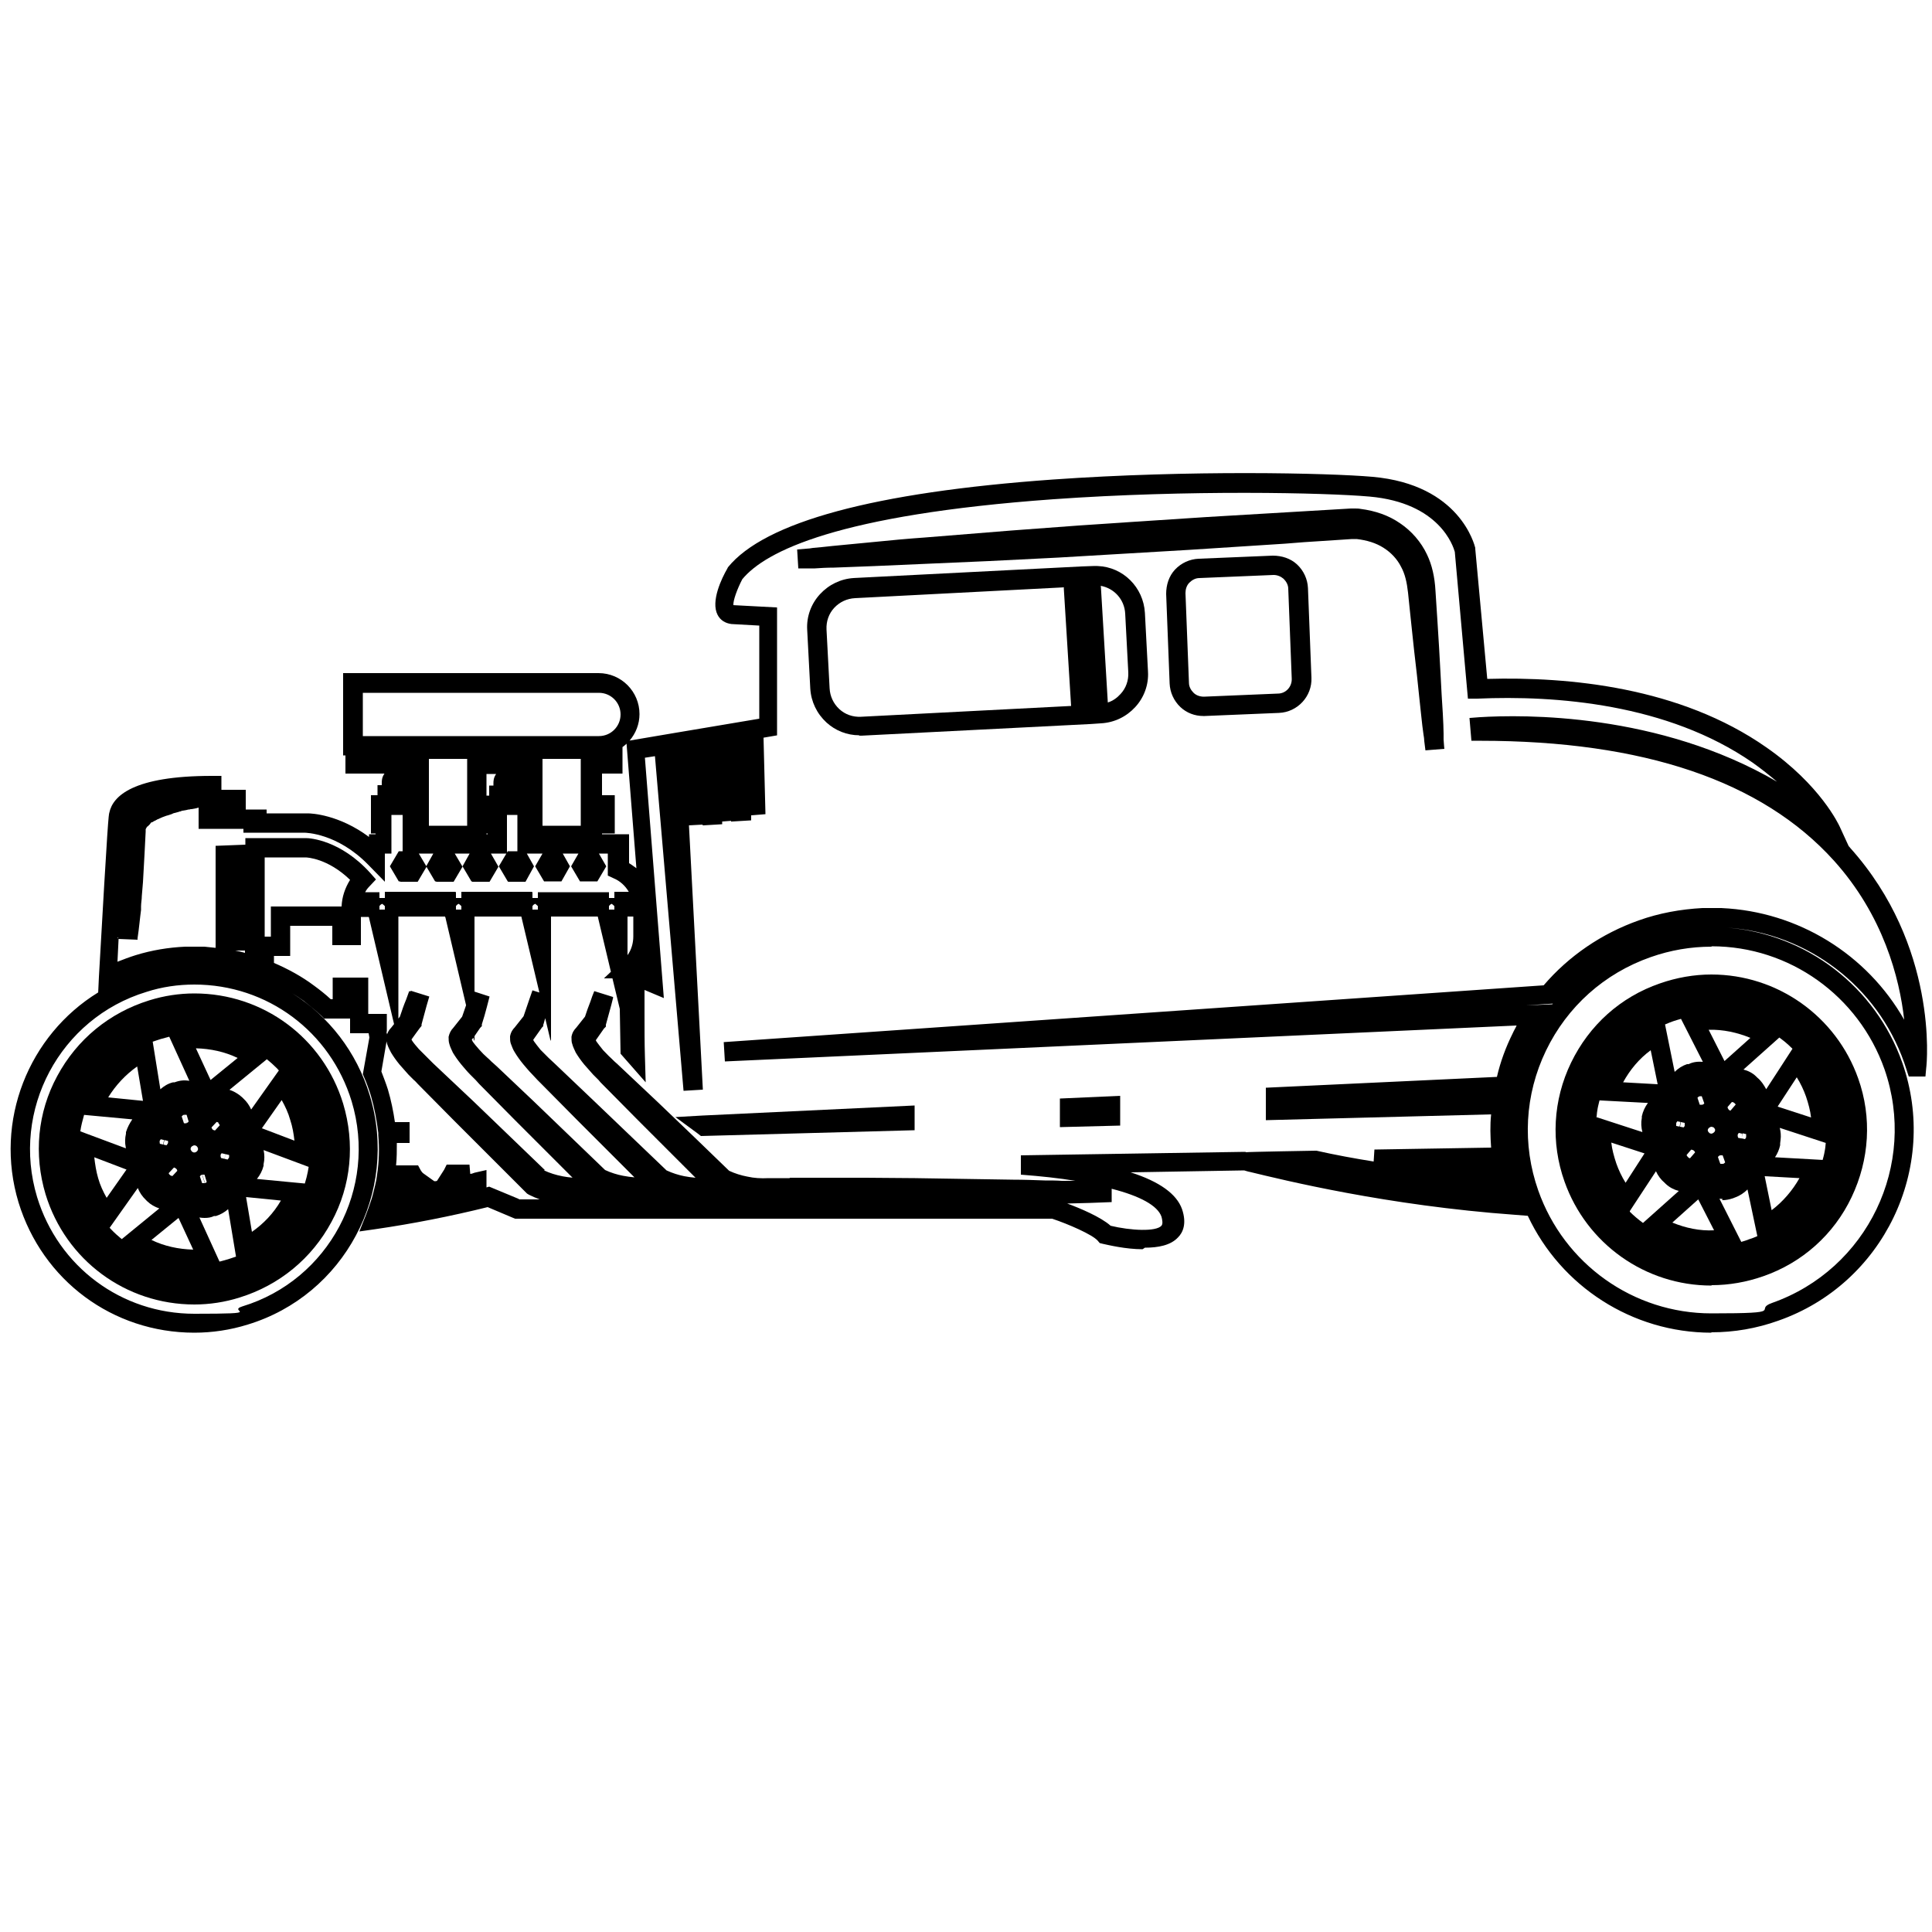 <svg xmlns="http://www.w3.org/2000/svg" id="Layer_1" viewBox="0 0 500 500"><polygon points="450.71 294.6 450.75 294.4 450.7 294.6 450.71 294.6" fill="#000" stroke-width="0"></polygon><path d="M296.3,158.6c-.38-6.6-5.64-11.86-12.19-12.11-.43-.02-.87-.02-1.31,0l-2.8.1-59,3c-3.4.2-6.5,1.7-8.8,4.2s-3.5,5.8-3.3,9.2l.8,15.2c.2,3.4,1.7,6.5,4.2,8.8,2.3,2.1,5.3,3.3,8.5,3.3l-.1.1h.7l59-3h.1s0,0,0,0l2.9-.2c3.4-.2,6.5-1.7,8.8-4.2s3.5-5.8,3.3-9.2l-.8-15.2ZM284.9,151.7l-.1-.1c3.5.6,6.2,3.5,6.4,7.2l.8,15.2c.1,2.1-.6,4.1-2,5.6-.9,1-2,1.8-3.3,2.2l-1.8-30.1ZM217.2,183.5c-1.5-1.4-2.4-3.3-2.5-5.4l-.8-15.2c-.1-2.1.6-4.1,2-5.6,1.4-1.5,3.3-2.4,5.4-2.5l54.1-2.8-.1.1,1.9,30.6-54.4,2.8c-2.1.1-4.1-.6-5.6-2Z" fill="#000" stroke-width="0"></path><polygon points="289.9 291.1 289.9 283.7 289.9 283.6 274.3 284.3 274.3 284.4 274.3 291.6 274.3 291.7 289.9 291.3 289.9 291.1" fill="#000" stroke-width="0"></polygon><path d="M478.8,219.4c-.1-.2-.3-.3-.4-.5l-2.3-5c-.2-.4-4.9-10.7-19-20.5-22.3-15.6-51.1-18.3-72.2-17.7l-3.1-33.6v-.3c-.2-.7-3.9-16.4-26.6-18.4-11.4-1-47.4-1.8-82.7.7-46.3,3.3-74.6,11-84.1,22.7l-.2.4c-1.4,2.4-4.3,8.4-2.5,11.9.7,1.4,2,2.2,3.6,2.4l7.2.4v24.1l-22,3.7-11.56,1.96c1.59-1.86,2.56-4.25,2.56-6.86,0-5.8-4.7-10.6-10.6-10.6h-66.1v21.3h.6v4.7h10.1c-.7,1-.7,1.9-.7,2.4v.6h-1.1v2.6h-1.7v9.9h1.2v.2h-1.7v.7c-7.8-5.8-14.9-6.1-15.8-6.1h-10.7v-1h-5.4v-5.1h-6.3v-3.6h-2.5c-20.3,0-25.6,5.2-26.5,9.5-.2.6-.4,1.8-2.7,42.5l-.19,4.04c-17.95,11.02-27.01,33.22-20.61,54.36,6.2,20.18,24.37,33.68,45.45,33.7,4.68,0,9.36-.7,13.85-2.1,25-7.6,39.2-34.2,31.6-59.3-3.41-11.31-10.65-20.51-20.05-26.43,1.04.64,2.06,1.31,3.05,2.03,1.5,1.2,3.1,2.5,4.5,3.8l.7.7h6.7v3.8h4.8l.2,1.1-1.7,9.5.3.7c.7,1.6,1.3,3.3,1.8,4.9.9,3.1,1.5,6.3,1.9,9.6v.6c.3,3.4.2,6.8-.3,10.1l-.2,1.4-.3,1.4c-.3,1.1-.5,2.2-.9,3.5l-.3.9c-.4,1.2-.8,2.3-1.3,3.6l-1.6,4,4.2-.6c9.6-1.4,19.3-3.3,29-5.7l7.1,3h139c4.2,1.4,10.4,4.1,11.8,5.7l.5.6.8.2c1.4.3,5.9,1.4,10.3,1.4l.6-.4c3.4,0,6.7-.6,8.6-2.7,1.2-1.2,2.3-3.5,1-7.3-1.4-3.9-5.8-7.1-13.3-9.5l29.4-.5c.4.1.9.3,1.5.4,8.7,2.1,35.4,8.7,68.7,11.1l3.19.25c8.58,18.29,27.06,30.25,47.51,30.25v-.1c5.9,0,11.7-1,17.3-3,27.2-9.5,41.7-39.5,32.1-66.8-6.92-19.64-24.77-33.24-45.21-34.92,20.7,1.45,38.75,15.1,45.71,34.92.2.6.4,1.2.6,1.8,0,0,.6,1.9.6,1.8h4.3l.2-2.2c.2-1.3,3.1-31.6-19.7-57ZM60.88,246h2.52v.6c-.84-.25-1.68-.43-2.52-.6ZM70.1,242.4h-1.6v-20.5h10.6c.3,0,5.7.2,11.5,5.8-1.3,2.1-2.1,4.4-2.2,6.9h-18.3v7.8ZM145.5,304.4c-1.6-.3-3.2-.8-4.7-1.5l.2-.1-18.5-17.8-10.4-9.8-1.5-1.5c-.9-.9-1.6-1.6-2.2-2.2-.7-.8-1.3-1.5-1.7-2.1-.1-.2-.2-.3-.2-.4,0,0,2.5-3.5,2.6-3.5v-.4c.4-1.6.9-3.2,1.3-4.8l.7-2.4-4.8-1.5-.07.2-.33-.1-.8,2.2c-.6,1.4-1.1,2.9-1.6,4.4l-.4.5v-26.4h12.05c.04.07.08.15.12.22l5.35,22.74c-.35.99-.7,1.99-1.02,2.95l-2.3,2.9c-.6.6-1,1.4-1.2,2.3v.2c0,.5,0,1.1.2,1.7.2.8.6,1.5.9,2.2.6,1,1.3,2,2.2,3.1.7.8,1.4,1.7,2.3,2.6l1.4,1.4c.3.3.6.7.9,1l9.3,9.4,9.3,9.3,5.57,5.57c-.91-.09-1.75-.19-2.67-.37ZM98.9,233.9c.3.2.5.4.7.6v.9h-1.4v-.9c.1-.14.19-.26.3-.36.12-.09.25-.17.4-.24ZM118.7,233.9c.3.2.5.4.7.6v.9h-1.4v-.9c.1-.14.19-.26.3-.36.12-.09.25-.17.4-.24ZM138.5,233.9c.3.2.5.4.7.6v.9h-1.4v-.9c.1-.14.19-.26.3-.36.12-.09.25-.17.4-.24ZM158.6,299.1l5.6,5.6c-1-.1-1.9-.2-2.9-.4-1.6-.3-3.2-.8-4.7-1.5l-18.5-17.8-9.5-9c-.3-.3-.7-.6-1-.9-.27-.21-.51-.46-.75-.7-.21-.21-.42-.42-.65-.6-.7-.6-1.5-1.4-2.2-2.2s-1.3-1.5-1.7-2.1c0-.11-.06-.19-.11-.25-.04-.05-.09-.1-.09-.15l.4-.58.2.88v-.42l.1.42v-1.25l1.4-2.05s.4-.5.5-.5v-.5c.5-1.5.9-3,1.3-4.5.2-.9.5-1.8.7-2.7l-3.9-1.27v-19.43h12.12l4.67,19.66-1.79-.56-.8,2.3c-.5,1.5-1,2.9-1.5,4.4l-2.3,2.9c-.5.5-1,1.2-1.2,2.3v.2c0,.6,0,1.1.2,1.7.3.8.6,1.6,1,2.2.6,1,1.3,2,2.2,3.1.7.8,1.4,1.7,2.3,2.6.5.5.9,1,1.4,1.5l.9.9,9.3,9.4,9.3,9.3ZM158.3,233.9c.3.2.5.4.7.6v.9h-1.4v-.9c.1-.14.19-.26.3-.36.12-.09.25-.17.4-.24ZM162.4,237.2h1.5v5.1c0,1.8-.5,3.5-1.5,4.9v-10ZM162.8,223.4v-7.5h-7v-.2h3.3v-9.9h-3.3v-5.6h5.3v-6.85c.37-.27.72-.56,1.05-.88l2.55,32.22c-.6-.4-1.2-.9-1.9-1.3ZM131.4,220.3l-.2.34v-9.74h2.7v9.4h-2.5ZM110.32,224.16l-1.93-3.26h3.75l-1.82,3.26ZM125.9,200.3h2.5c-.7,1-.7,1.9-.7,2.4v.6h-1.1v2.6h-.7v-5.6ZM120.9,210.7v3h-9.9v-2.9c0-1.15,0-12.6,0-12.5v-1.9h9.9v14.3ZM125.9,215.9v-.2h.3v.2h-.3ZM142.1,213.7h-1.7v-12.1c0-1.9,0-3.33,0-3.3v-1.9h9.9v17.3h-8.2ZM93.9,179.3h61.1c3.1,0,5.6,2.5,5.6,5.6s-2.5,5.6-5.6,5.6h-61.1v-11.2ZM63,214.5v1h15.7c.4,0,8.6.1,16.6,8.3l4.3,4.4v-7.3h1.7v-10h2.9v9.4h-1l-2.3,3.9,2.3,3.9h.34l.06.1h4.5l2.28-3.87,2.22,3.77h.24l.06.1h4.5l2.3-3.9-2.01-3.4h3.85l-1.84,3.3,2.3,3.9h.14l.06.1h4.5l2.3-3.9-1.95-3.4h3.95s.05,0,.05,0l-1.95,3.3,2.3,3.9h.04l.06.1h4.5l2.2-4-1.86-3.3h4.06l-1.9,3.3,2.3,3.9h4.5l2.2-3.9-1.86-3.3h4.06l-1.9,3.3,2.3,3.9h4.5s2.3-3.9,2.3-3.9l-1.9-3.3h2.3v5.7l1.5.7c1.66.68,3.03,1.95,3.93,3.5h-3.73v1.6h-1.4v-1.5h-.1s-18.3,0-18.3,0v1.5h-1.4v-1.5h-.1v-.1h-18.3v1.6h-1.4v-1.5h-.1v-.1h-18.3v1.6h-1.4v-1.5h0s-3.7,0-3.7,0c.3-.6.7-1.1,1.2-1.6l1.6-1.7-1.5-1.7c-7.7-8.5-15.6-9-16.6-9h-15.7v1.7l-7.7.3v26.4c-.9-.1-1.9-.2-2.9-.3h-5c-4.3.2-8.6.9-12.8,2.2-1.6.5-3.2,1.1-4.7,1.7.1-2.06.2-4.03.29-5.9l4.91.2v-.4c.4-2.6.6-5.1.9-7.3v-.9c0-.9.2-1.8.2-2.7l.3-3.6.4-7.2c.1-1.9.2-3.9.3-5.9v-.6c.1-.2.2-.4.4-.7h.1l.4-.4.2-.2c.1-.2.2-.3.4-.5h.2c.2-.1.4-.3.7-.4.1,0,.3-.2.4-.2.1-.1.3-.2.4-.2l1.1-.5,1.1-.4c.5-.1.9-.3,1.3-.4.3-.1.5-.3.8-.3l1.1-.3c.1-.1.3-.1.4-.1.2-.1.4-.2.6-.2l1.1-.2c.2-.1.4-.1.6-.1.2-.1.4-.1.6-.1.6-.1,1.2-.2,1.8-.4h0v5.5h11.6ZM30.6,242.61c0,.06,0,.13,0,.19l-.2-.2h.2ZM91,285c6.8,22.5-5.9,46.3-28.3,53.1-4.1,1.3,6.5,1.9-12.4,1.9s-35.2-12.2-40.7-30.2c-6.8-22.5,5.9-46.3,28.3-53.1,4-1.3,8.2-1.9,12.4-1.9h0c18.9,0,35.2,12.2,40.7,30.2ZM73.51,255.81s.01,0,.02.01c0,0-.01,0-.02-.01ZM95.3,262.4v-9.4h-9.2v5.6h-.5c-1.4-1.3-2.8-2.4-4.3-3.5-3.2-2.4-6.7-4.3-10.4-5.9v-1.8h4.2v-7.8h10.9v5h7.4v-7.3h2.01s.04.08.07.12l6.5,27.61-.77.97c-.4.4-.79.94-1.04,1.7l-.16-.7h.1v-4.6h-4.8ZM126.6,307.1l-.7.2v-4.5l-3.1.7c-.3.1-.7.3-1.1.3l-.2-2.4h-5.9l-.7,1.4c-.1.1-.2.3-.2.3l-1.6,2.5c-.2.1-.5.1-.7.1l-2.8-2c-.3-.2-.5-.5-.7-.8l-.7-1.3h-5.7c.2-1.9.2-3.8.2-5.8h3.3v-5.4h-3.8c-.4-2.8-1-5.7-1.8-8.4-.5-1.6-1.1-3.1-1.7-4.7l1.35-7.81c.03.23.07.46.15.71.3.9.7,1.6,1,2.2.6,1,1.3,2,2.2,3.1.7.8,1.5,1.7,2.3,2.6l1.4,1.4c.4.3.7.7,1,1l9.3,9.4,9.3,9.3,9.3,9.3.4.4.5.3c.91.46,1.84.85,2.78,1.2h-5.38v-.1l-7.7-3.2ZM300.6,314.9c.2.8.4,1.8,0,2.3-1.4,1.6-7.9,1.3-13.3,0h.1c-2.55-2.26-7.89-4.51-11.21-5.73,3.88-.09,7.7-.19,11.51-.37v-3.45c7.38,1.89,11.91,4.37,12.9,7.25ZM401.74,259.91l-6.84.29,6.98-.47c-.05.06-.09.12-.14.18ZM487.7,276.7c8.6,24.7-4.4,51.8-29.1,60.5-5.1,1.8,4.5,2.7-15.7,2.7s-38.1-12.8-44.8-31.8c-4.2-11.9-3.5-24.8,2-36.2,5.5-11.4,15.1-20,27.1-24.2,5.1-1.8,10.4-2.7,15.7-2.7l.1-.1c20.1,0,38,12.8,44.7,31.8ZM445.9,240h0c.1,0,.19.01.29.02-.1,0-.19-.01-.29-.02ZM445.6,235h-5c-5.6.3-11.2,1.3-16.5,3.2-9.6,3.4-18.1,9.2-24.6,16.8l-212.2,14.7.3,5,204.9-9.3c-.3.7-.7,1.3-1,2-1.8,3.6-3.2,7.4-4.1,11.3l-59.8,2.8v8.4l58.3-1.5c-.3,2.9-.2,5.7,0,8.6l-30.2.5-.2,3.1c-5-.8-9.9-1.7-14.8-2.8h-.3s-17.9.3-17.9.4l-.2-.1h-.3s-57.7.9-57.8.9v5c5.2.4,9.9.9,14.1,1.6h-3.5c-1.4-.1-2.9-.1-4.4-.1-2.7-.1-5.5-.2-8.2-.2l-12.7-.2-12.7-.2-12.7-.1h-19.8l.15.1h-5.55c-2,.1-3.7,0-5.5-.4-1.6-.3-3.2-.8-4.7-1.5l-9-8.7-9.5-9.1-10.4-9.8c-.6-.5-1.1-1-1.6-1.5-.22-.2-.43-.39-.63-.59-.56-.56-1.05-1.09-1.47-1.51-.7-.9-1.3-1.6-1.7-2.2-.1-.2-.2-.3-.2-.4l2.1-3,.5-.5v-.5c.5-1.7.9-3.4,1.4-5.1l.5-2-.12-.04.02-.06-4.8-1.5c-.4.9-.7,1.8-1,2.7-.5,1.3-1,2.6-1.4,3.9l-2.3,2.9c-.5.5-1,1.2-1.2,2.3v.2c0,.6,0,1.2.2,1.7.2.8.6,1.5.9,2.2.6,1,1.3,2,2.2,3.1.7.8,1.5,1.7,2.3,2.6l1.4,1.4c.3.4.6.7.9,1l9.3,9.4,9.3,9.3,5.6,5.6c-1-.1-1.9-.2-2.9-.4-1.5-.3-3.1-.8-4.6-1.5l-18.6-17.8-10.4-9.9c-.5-.5-1-.9-1.5-1.4-.85-.85-1.52-1.52-2.1-2.1-.7-.9-1.3-1.6-1.7-2.2-.1-.2-.2-.3-.2-.4l2.2-3.1s.3-.4.4-.4v-.4c.2-.5.3-1.1.5-1.7l1.4,5.9v-.42l.1.42v-11.4h0s0,0,0,0v-20.8h12.1l3.4,14.3-1.8,1.7h2.2l1.9,7.9.2,11.6,6.5,7.4-.2-6.9c-.1-3-.1-7.4-.1-11.2v-5.8l5,2.1-4.9-62.2,2.6-.4,7.4,86.6,5-.3-3.6-68.4,3.49-.19v.09s.11,0,.11,0v.11l5-.3v-.7l2.28-.18.02.18h.2s0,0,0,0l5-.3v-1.3l3.7-.3-.5-19.8,3.5-.6v-33.1l-11.3-.6c-.1-1.2,1-4.2,2.3-6.7,6-7.3,24.9-16.7,80.4-20.7,35-2.5,70.6-1.7,81.9-.7,18.2,1.6,21.7,12.9,22.1,14.3,0,0,3.4,38.1,3.4,38h2.4c20.3-.9,49.2,1.3,71.2,16.5,2.4,1.7,4.5,3.4,6.4,5-30.7-17.9-65.7-17.4-77-16.7l-2.6.2.5,5.9h2.3c42.2,0,72.9,10.4,91.5,31,12.8,14.2,17,30.4,18.2,41.2-9.6-16.9-27.4-28-47.2-28.9Z" fill="#000" stroke-width="0"></path><polygon points="174.8 289.1 180.5 293.3 181.4 294 236.7 292.5 236.7 292.5 236.7 286.1 181.8 288.7 174.8 289.1" fill="#000" stroke-width="0"></polygon><polygon points="368.9 194.2 368.9 194.19 368.8 194.2 368.9 194.2" fill="#000" stroke-width="0"></polygon><path d="M373.6,191.4v-1.5c0-1.4-.1-3.1-.2-5.2-.2-2.9-.4-6.5-.6-10.5-.2-4.2-.5-8.7-.8-13.6l-.5-7.7c-.2-3.6-.9-6.7-2.2-9.4-1.5-3.2-4-6.1-7-8.1-2.9-2-6.3-3.2-10.2-3.7-.5-.1-1-.1-1.5-.1h-1l-37.2,2.2-19.8,1.3c-4.5.3-9,.6-13.4.9l-17.5,1.3-22.3,1.8c-4.3.3-8.7.7-13.6,1.2l-10.4,1c-1.9.2-3.6.4-5,.5-.6.1-1.2.2-1.7.2l-2.4.2.3,4.9h4.3c1.4-.1,3-.2,4.9-.2l10.5-.4,29.7-1.3,17.9-.9,33.9-2,24.8-1.6c3.3-.3,6.5-.5,9.7-.7l7.6-.5h1.2c2.6.3,5,1,7,2.3,1.9,1.2,3.5,2.9,4.5,4.9,1,1.8,1.5,4,1.8,6.7.3,2.6.5,5.2.8,7.7.5,4.9,1,9.4,1.5,13.6.4,4,.8,7.5,1.1,10.4.2,2,.4,3.6.6,5,.1.6.2,1.2.2,1.7l.3,2.39,4.9-.39s-.1-.8-.2-2.4Z" fill="#000" stroke-width="0"></path><path d="M335.7,146.1c-1.7-1.6-4-2.3-6.3-2.3l-19.2.8c-2.3.1-4.5,1.1-6.1,2.8-1.6,1.7-2.3,4-2.3,6.3l.9,23.2c.1,2.3,1.1,4.5,2.8,6.1,1.6,1.5,3.7,2.3,5.9,2.3h.4l19.2-.8c4.8-.2,8.6-4.3,8.4-9.1l-.9-23.2c-.1-2.3-1.1-4.5-2.8-6.1ZM332.2,149.8c.7.7,1.2,1.6,1.2,2.6l.9,23.2c.1,2.1-1.5,3.9-3.6,3.9l-19.13.8c-.99,0-1.97-.31-2.67-1s-1.2-1.6-1.2-2.6l-.9-23.2c0-1,.3-2,1-2.7s1.6-1.2,2.6-1.2l19.2-.8c1,0,1.9.4,2.6,1Z" fill="#000" stroke-width="0"></path><path d="M429.6,254.5c-10.2,3.5-18.3,10.8-23,20.5s-5.3,20.7-1.7,30.8c5.7,16.1,20.9,26.9,38,26.9l.1-.1c4.5,0,9-.8,13.3-2.3,10.1-3.5,18.3-10.8,22.9-20.5,4.6-9.7,5.3-20.6,1.7-30.7-5.7-16.1-20.9-26.9-38-26.9-4.5,0-9,.8-13.3,2.3ZM461.99,269.67c.66.55,1.29,1.14,1.9,1.75l-3.89,6-2.91,4.47c-.6-1.1-1.3-2.19-2.29-2.99l-.3-.3c-.9-.9-2.09-1.5-3.29-1.8l9.28-8.29c.42.31.83.62,1.23.94.09.07.18.15.27.22ZM472.4,296.83c-.01.08-.02.16-.03.24-.02.13-.04.27-.06.4-.06.38-.13.76-.21,1.13-.02.07-.03.15-.05.22-.04.19-.09.39-.14.58-.07.26-.13.53-.21.79l-12.33-.69c.62-.92,1.08-1.97,1.33-3.11v-.5c.05-.3.09-.6.11-.89.14-1.07.04-2.12-.21-3.11l11.9,3.9c-.02.34-.06.69-.1,1.03ZM421.8,313.42l1.15-1.76,5.61-8.54c.51,1.12,1.25,2.15,2.24,2.98l.3.3c.95.89,2.11,1.49,3.37,1.82l-9.27,8.28c-1.2-.9-2.3-1.8-3.4-2.9v-.18ZM460.1,286.3l4.9-7.5c1,1.6,1.8,3.3,2.4,5,.6,1.8,1.1,3.6,1.3,5.4l-8.6-2.8v-.1ZM448.9,285.5c.12.12.23.23.3.35l-1.36,1.59c-.16-.05-.3-.12-.41-.21-.17-.2-.33-.46-.33-.72,0,0,0-.01,0-.02l1.1-1.28c.3,0,.5.1.7.3ZM445.82,299l.65,1.83c-.19.19-.38.37-.57.37h-.6s-.06-.01-.09-.02l-.38-1.06-.23-.68c.05-.07.11-.14.16-.21.09-.08.18-.15.27-.19.05-.02.1-.04.16-.04h.62ZM440.41,283.7l.66,1.87c-.14.15-.28.27-.48.33,0,0,0,0,0,0h0l-.79-2.18s.06-.02.09-.02h.51ZM439.9,285.9l-.6-1.8c.17-.17.34-.33.51-.38l.79,2.18h-.7ZM443.8,292.8c-.1.1-.3.4-.6.5-.3.2-.6,0-.7,0-.1-.1-.4-.3-.5-.6-.03-.08-.03-.16-.04-.24.05-.33.29-.62.64-.76.3-.2.6,0,.7,0s.4.2.5.5c.05.07.07.14.08.21,0,.18-.08.32-.08.39ZM436,291.3c0,.05-.03.11-.04.16-.07.12-.15.22-.25.31l-.92-.18.21-1.2,1,.21v.7ZM434.69,291.57l-.87-.17s-.02-.04-.02-.06v-.55c0-.2.1-.4.3-.6l.8.17-.21,1.2ZM436.9,299.5c-.2-.2-.4-.4-.4-.6l.58-.68.94.79-.64.74c-.06-.01-.12,0-.18-.03-.11-.05-.21-.12-.31-.22ZM437.08,298.22l.6-.7c.26.03.55.12.71.29.15.12.24.26.3.42l-.67.78-.94-.79ZM449.84,294.48c-.11-.23-.13-.46-.14-.68,0-.09.03-.18.07-.26,0-.02.01-.03.02-.05.05-.1.12-.19.21-.29l.9.2-.15,1,.25-1.1.9.2v.7c0,.2-.1.4-.3.6l-.89-.2v.04s-.88-.17-.88-.17ZM446.3,274.6l-4.1-8.1h0c3.7-.1,7.4.7,10.8,2.1l-6.7,6ZM435.04,263.68l5.66,11.12c-1.2-.1-2.5,0-3.7.6h-.4c-1.2.4-2.3,1.1-3.2,2l-2.49-12.27c.69-.3,1.38-.58,2.09-.83.68-.23,1.36-.43,2.04-.62ZM420.06,280.1c1.79-3.26,4.17-6.12,7.14-8.3l1.8,8.8-8.94-.5ZM413.13,289.07l.07-.07c.05-.72.14-1.44.27-2.15,0-.05.02-.1.03-.14.02-.12.05-.23.07-.35.08-.38.17-.76.27-1.14.01-.05.03-.1.04-.15.03-.1.06-.19.08-.29l12.52.66c-.74,1-1.3,2.17-1.58,3.46v.4c-.24,1.24-.16,2.5.15,3.68l-11.93-3.88s0-.02,0-.03ZM418.3,301.1c-.6-1.8-1.1-3.6-1.3-5.4l8.6,2.8-4.9,7.6c-1-1.6-1.8-3.3-2.4-5ZM439.5,310.4l4.1,8c-3.7.2-7.4-.6-10.8-2l6.7-6ZM445,310.22c.26.03.52.06.78.06l-.08.33c.9,0,1.9-.2,2.8-.5l.5-.2c1.27-.45,2.35-1.18,3.25-2.08l2.55,12.08c-.7.3-1.4.6-2.1.8-.69.29-1.37.49-2.06.69l-5.64-11.17ZM465.7,304.9c-1.8,3.2-4.3,6.1-7.2,8.3l-1.8-8.8,9,.5Z" fill="#000" stroke-width="0"></path><path d="M50.3,344.9s-.03,0-.05,0c-.02,0-.03,0-.05,0h.1Z" fill="#000" stroke-width="0"></path><path d="M38.6,258.9c-10.3,3.2-18.7,10.1-23.8,19.6-5.1,9.4-6.1,20.3-3,30.6,5.2,17,20.7,28.5,38.5,28.5,3.9,0,7.9-.6,11.7-1.8,10.3-3.2,18.7-10.1,23.8-19.6,5.1-9.4,6.1-20.3,3-30.6-5.2-17-20.7-28.5-38.5-28.5-3.9,0-7.9.6-11.7,1.8ZM71.63,276.43c.19.19.36.4.54.6l-7.17,10.11c-.45-1.05-1.12-2.02-2.01-2.84l-.3-.3c-.46-.43-.96-.79-1.49-1.11-.56-.35-1.17-.63-1.81-.85l9.67-7.91c.87.71,1.72,1.45,2.51,2.25.01.01.03.03.04.04ZM30.25,319.61c-.29-.26-.57-.53-.85-.8-.24-.23-.48-.47-.71-.72-.12-.13-.23-.26-.35-.39h.07l7.25-10.24c.46,1.17,1.19,2.23,2.15,3.14l.3.3c.9.85,1.97,1.46,3.12,1.84l-9.71,7.94c-.12-.1-.25-.19-.36-.29-.3-.25-.6-.51-.89-.78ZM50.7,271.3c3.8.1,7.5.9,10.8,2.5l-7,5.7-3.8-8.2ZM54.77,291.92s-.02-.1-.03-.15l1.33-1.42c.2.04.39.12.53.25l-.1.1c.21.14.32.33.37.54l-1.23,1.33c-.22-.04-.44-.11-.63-.26-.06-.13-.16-.25-.23-.38ZM58.91,300.09l-.8-.19.26-1.21.93.22v.59c-.1.2-.2.39-.39.59ZM57.1,298.9s.01-.08.02-.12c.06-.11.14-.21.23-.32l1,.23-.26,1.21-.86-.2c-.13-.24-.18-.52-.13-.8ZM53.16,306.16s-.06.02-.09.02h0s-.04.02-.06.02h-.7l-.5-1.5-.08-.27c.05-.07.1-.14.16-.2.09-.08.18-.15.27-.19.05-.02.1-.04.16-.04h.61l.57,1.9s-.04.05-.06.07c-.09.08-.18.15-.27.19ZM44,304.1c-.19-.13-.29-.29-.35-.48l1.37-1.47c.18.05.35.12.48.24.24.16.35.38.38.62l-1.26,1.35c-.24-.03-.47-.11-.63-.27ZM43.1,296.4l-.8-.18.25-1.17.94.22v.53c-.1.2-.2.4-.4.6ZM47.67,290.7s-.05-.02-.07-.02l-.58-1.75c.15-.19.35-.35.59-.43h0l.7,2.2s0,0,0,0h-.63ZM48.82,290.26c-.15.19-.31.34-.52.34l-.67-2.1h.66l.53,1.76ZM49.4,297c.1-.2.3-.4.6-.5.3-.2.6,0,.7,0,.2.1.4.3.5.6.04.1.05.21.05.31-.04.35-.29.65-.65.79-.5.2-1-.1-1.2-.6-.05-.07-.07-.14-.08-.21,0-.18.08-.32.08-.39ZM42.46,295.03l-.25,1.17-.84-.19c-.05-.24-.06-.48-.06-.71.08-.15.17-.31.29-.46l.87.2ZM46.2,315.2l3.8,8.2c-3.8-.1-7.5-.9-10.8-2.5l7-5.7ZM28,284c1.9-3.1,4.5-5.9,7.5-8l1.5,8.9-9-.9ZM32.74,302.68l-5.14,7.32c-.9-1.6-1.7-3.3-2.2-5.1-.5-1.7-.8-3.6-1-5.4l8.34,3.18ZM63.7,309.8l9,.9c-1.9,3.3-4.5,6-7.5,8.1l-1.5-8.9v-.1ZM67.7,292.1l5.2-7.4c.9,1.6,1.7,3.3,2.2,5.1.6,1.8.9,3.6,1.1,5.4l-8.4-3.2-.1.1ZM44.54,269.92l4.46,9.78c-1.3-.2-2.5-.1-3.8.4h-.4c-1.3.3-2.4,1-3.3,1.8l-1.98-12.31c.69-.2,1.39-.5,2.08-.69.8-.2,1.5-.4,2.2-.6l.74,1.62ZM21.76,288.53l12.48,1.16c-.67.98-1.25,2.05-1.64,3.31v.4c-.27,1.19-.29,2.38-.06,3.49.01.1.02.2.04.3l-10.65-3.97-1.13-.43v-.09c.19-1.36.58-2.81.96-4.17ZM56.81,326.5l-5.2-11.41c.43.06.86.11,1.3.11.9,0,1.7-.1,2.5-.5h.5c1.18-.37,2.23-.98,3.13-1.77l2.04,12.28c-.69.2-1.38.49-2.07.69-.8.2-1.5.4-2.19.6ZM79.37,304.56c-.01.06-.03.11-.04.17-.13.52-.28,1.04-.44,1.56l-4.47-.42-7.93-.76c.79-.98,1.4-2.12,1.72-3.41v-.4c.28-1.21.27-2.45.01-3.66l11.66,4.35c-.13.86-.3,1.72-.51,2.57Z" fill="#000" stroke-width="0"></path><path d="M52.3,304l.7,2.2s.04-.01.06-.02l-.66-2.08-.1-.1Z" fill="#000" stroke-width="0"></path></svg>